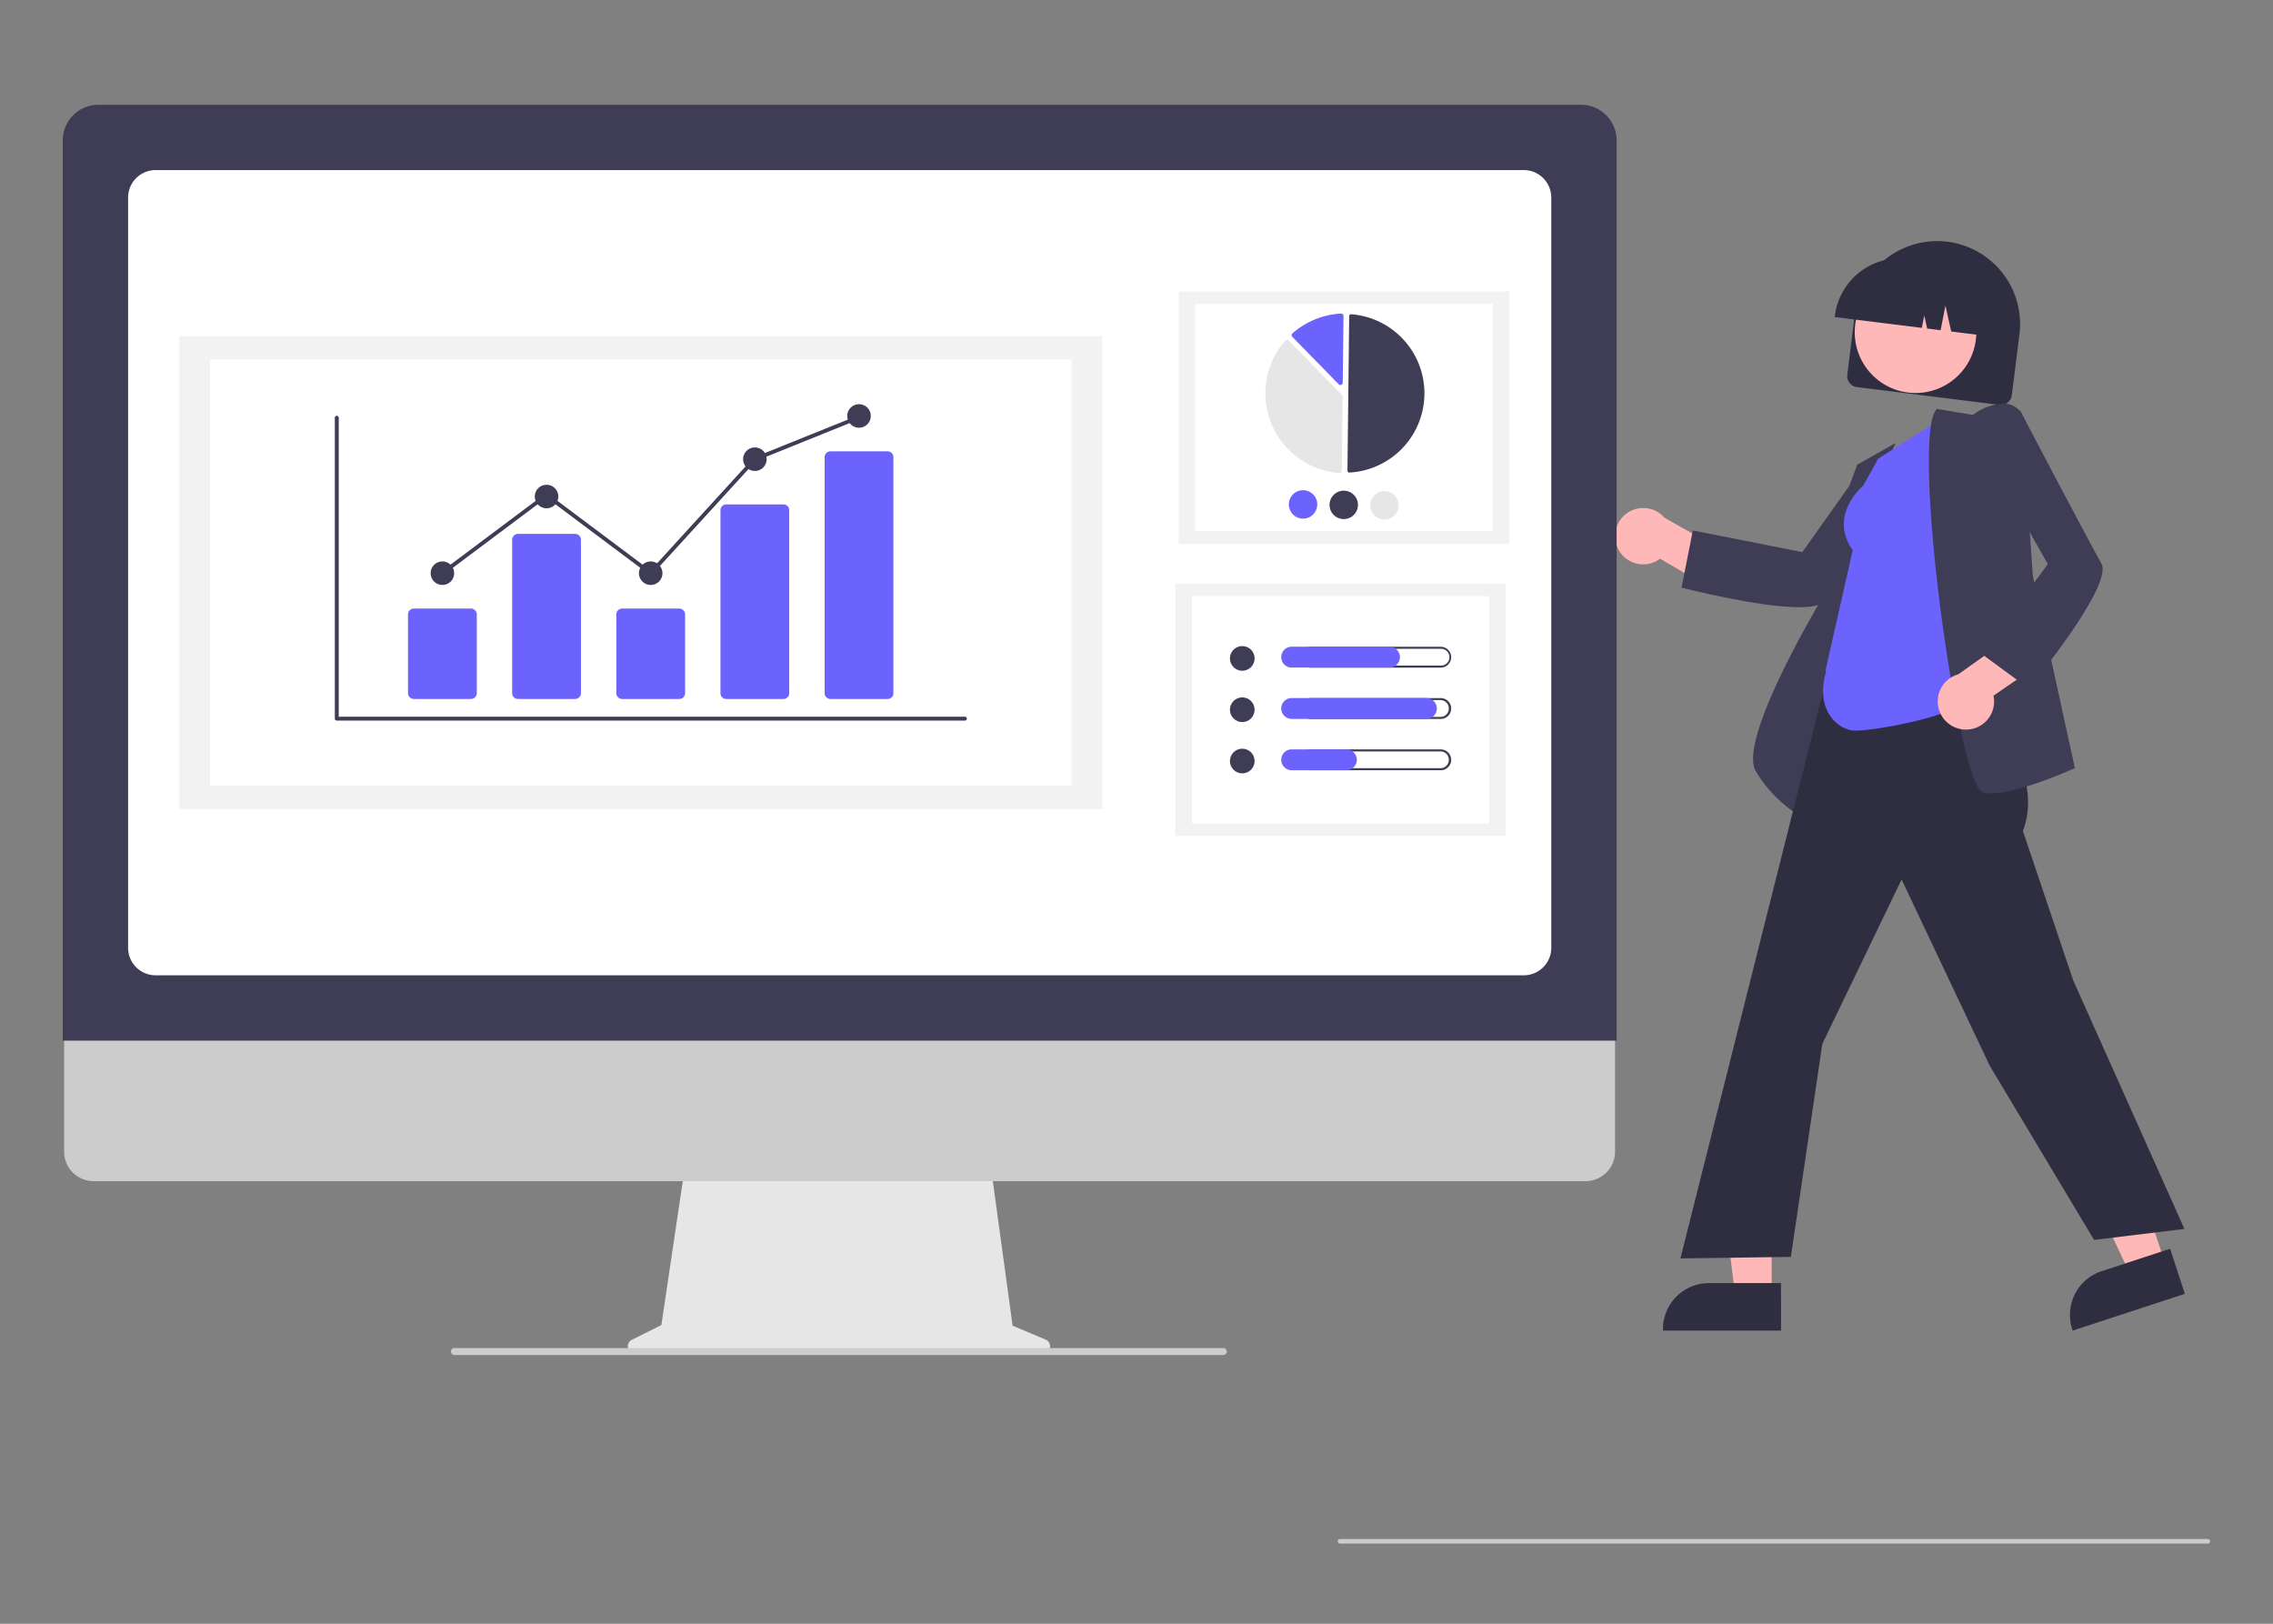 <svg xmlns="http://www.w3.org/2000/svg" width="224" height="160" viewBox="0 0 224 160"><rect x="0" y="0" width="224" height="160" fill="#808080" stroke="none"/><g transform="translate(-430 -722)"><g transform="translate(436.186 732.322)"><path d="M879.567,377.966l.755-6.051a8.171,8.171,0,0,1,16.216,2.023l-.755,6.051a1.1,1.1,0,0,1-1.225.953l-14.038-1.751A1.1,1.1,0,0,1,879.567,377.966Z" transform="translate(-703.706 -351.368)" fill="#2f2e41"/><ellipse cx="5.991" cy="5.991" rx="5.991" ry="5.991" transform="translate(176.595 16.422)" fill="#ffb8b8"/><path d="M875.014,376.874a6.471,6.471,0,0,1,7.214-5.614l1.21.151a6.471,6.471,0,0,1,5.614,7.214l-.015.121-2.558-.319-.568-2.551-.479,2.421-1.322-.165-.286-1.287-.242,1.221L875,377Z" transform="translate(-700.376 -356.082)" fill="#2f2e41"/><path d="M795.075,466.451a2.759,2.759,0,0,0,4.124.948l5.441,3.188,2.743-2.834-7.747-4.393a2.775,2.775,0,0,0-4.561,3.092Z" transform="translate(-641.789 -422.669)" fill="#ffb8b8"/><path d="M830.644,459.769c-4.014,0-11.076-1.8-11.467-1.9l-.123-.032,1.112-5.628,10.787,2.131,5.86-8.253,6.728-.684-.188.247c-.087.115-8.761,11.533-10.11,13.448C832.9,459.585,831.93,459.769,830.644,459.769Z" transform="translate(-659.526 -410.259)" fill="#3f3d56"/><path d="M850.8,475.985l-.161-.077a13.12,13.12,0,0,1-5.21-4.913c-1.758-3.223,6.471-16.893,7.047-17.842l.008-4.341,2.96-7.992,3.775-2.134-3.241,7.563Z" transform="translate(-678.605 -405.352)" fill="#3f3d56"/><path d="M708.847,577.928H705.24l-1.716-13.916h5.325Z" transform="translate(-540.435 -460.633)" fill="#ffb8b8"/><path d="M823.909,750.179H812.275v-.147A4.528,4.528,0,0,1,816.8,745.5h7.106Z" transform="translate(-654.576 -629.388)" fill="#2f2e41"/><path d="M841.47,568.082l-3.429,1.123-5.965-12.69,5.06-1.658Z" transform="translate(-634.303 -453.949)" fill="#ffb8b8"/><path d="M972.238,737.384l-11.054,3.622-.046-.14a4.528,4.528,0,0,1,2.893-5.713h0l6.752-2.212Z" transform="translate(-763.109 -620.214)" fill="#2f2e41"/><path d="M859.39,555.082l-10.285-17.171-8.682-18.345-7.813,16.2-3.1,20.988-10.885.151.043-.17,16.657-66.187,13.046,1.949-.594,8.611.354.5c2.947,4.186,5.994,8.515,4.247,13.181l4.954,14.711L868.294,554Z" transform="translate(-659.209 -443.225)" fill="#2f2e41"/><path d="M873.97,460.023c-1.89,0-4.047-2.158-2.928-5.844l-.073-.052,2.687-11.874c-2.345-3.354.747-6.122,1.037-6.37l1.476-2.657,6.512-4.13,3.3,27.378-.049.047C883.548,458.8,875.556,460.023,873.97,460.023Z" transform="translate(-697.262 -398.35)" fill="#6c63ff"/><path d="M915.53,462.639a3.209,3.209,0,0,1-.769-.081c-.253-.063-.663-.386-1.3-2.449-2.519-8.2-5.493-32.879-3.332-35.294l.049-.055,3.548.591a5.243,5.243,0,0,1,3.27-1.11,2.167,2.167,0,0,1,1.483.877l.024.032,1.13,16.079,4.141,18.922-.1.045C923.438,460.3,918.267,462.639,915.53,462.639Z" transform="translate(-725.485 -394.788)" fill="#3f3d56"/><path d="M915.509,514.647a2.759,2.759,0,0,0,2.607-3.333l5.193-3.577-1.4-3.686-7.263,5.154a2.774,2.774,0,0,0,.867,5.442Z" transform="translate(-727.849 -453.081)" fill="#ffb8b8"/><path d="M933.356,454.049l-4.626-3.392,6.5-8.867-4.99-8.806,2.233-6.384.144.275c.067.128,6.731,12.823,7.894,14.858,1.21,2.116-6.737,11.807-7.076,12.218Z" transform="translate(-739.61 -396.527)" fill="#3f3d56"/><path d="M417.887,614.763l-3.276-1.38-2.248-16.424H382.432L380,613.317l-2.931,1.466a.7.7,0,0,0,.311,1.319h40.241a.7.7,0,0,0,.27-1.338Z" transform="translate(-321.007 -493.075)" fill="#e6e6e6"/><path d="M279.258,525.025H132.23a2.913,2.913,0,0,1-2.906-2.913V501.379H282.165v20.733a2.913,2.913,0,0,1-2.906,2.913Z" transform="translate(-129.19 -418.955)" fill="#ccc"/><path d="M281.855,226.5H128.726V137.792a3.516,3.516,0,0,1,3.512-3.512H278.343a3.516,3.516,0,0,1,3.512,3.511Z" transform="translate(-128.726 -134.28)" fill="#3f3d56"/><path d="M294.947,242.3H160.11a2.71,2.71,0,0,1-2.707-2.707V165.663a2.71,2.71,0,0,1,2.707-2.707H294.947a2.71,2.71,0,0,1,2.707,2.707v73.932A2.71,2.71,0,0,1,294.947,242.3Z" transform="translate(-150.965 -156.518)" fill="#fff"/><path d="M375.232,680.607H299.465a.352.352,0,0,1-.346-.255.343.343,0,0,1,.332-.431H375.2a.363.363,0,0,1,.363.268.343.343,0,0,1-.335.417Z" transform="translate(-260.853 -557.41)" fill="#ccc"/><rect width="32.556" height="24.872" transform="translate(109.987 18.391)" fill="#f2f2f2"/><rect width="29.32" height="22.4" transform="translate(111.605 19.627)" fill="#fff"/><path d="M692.766,241.806h.012a7.817,7.817,0,0,0,.175-15.6.179.179,0,0,0-.193.176l-.171,15.246A.179.179,0,0,0,692.766,241.806Z" transform="translate(-565.986 -205.564)" fill="#3f3d56"/><path d="M658.7,237.433a.23.23,0,0,1,.162.069l5.248,5.368a.227.227,0,0,1,.065.163l-.082,7.3a.227.227,0,0,1-.074.166.231.231,0,0,1-.173.06,7.868,7.868,0,0,1-5.321-13.043.23.23,0,0,1,.166-.078Z" transform="translate(-538.049 -214.273)" fill="#e6e6e6"/><path d="M672.972,225.927a.231.231,0,0,1,.157.064.227.227,0,0,1,.07.168l-.074,6.582a.229.229,0,0,1-.393.158l-4.58-4.684a.23.23,0,0,1,.012-.333,7.885,7.885,0,0,1,4.793-1.955Z" transform="translate(-546.985 -205.35)" fill="#6c63ff"/><path d="M669.635,304.871a1.4,1.4,0,1,1-1.388-1.42A1.4,1.4,0,0,1,669.635,304.871Z" transform="translate(-546.008 -265.468)" fill="#6c63ff"/><path d="M687.5,305.072a1.4,1.4,0,1,1-1.388-1.42A1.4,1.4,0,0,1,687.5,305.072Z" transform="translate(-559.862 -265.624)" fill="#3f3d56"/><path d="M705.366,305.272a1.4,1.4,0,1,1-1.388-1.42A1.4,1.4,0,0,1,705.366,305.272Z" transform="translate(-573.717 -265.779)" fill="#e6e6e6"/><rect width="32.556" height="24.872" transform="translate(109.645 47.177)" fill="#f2f2f2"/><rect width="29.32" height="22.4" transform="translate(111.262 48.413)" fill="#fff"/><circle cx="1.217" cy="1.217" r="1.217" transform="translate(115.02 53.34)" fill="#3f3d56"/><path d="M685.767,372.351a.826.826,0,1,1,0,1.651h-12.8a.826.826,0,1,1,0-1.651h12.8m0-.2h-12.8a1.028,1.028,0,0,0,0,2.056h12.8a1.028,1.028,0,1,0,0-2.056Z" transform="translate(-549.969 -318.741)" fill="#3f3d56"/><path d="M674.2,374.2H664.56a1.028,1.028,0,0,1,0-2.056H674.2a1.028,1.028,0,1,1,0,2.056Z" transform="translate(-543.453 -318.741)" fill="#6c63ff"/><circle cx="1.217" cy="1.217" r="1.217" transform="translate(115.02 58.395)" fill="#3f3d56"/><path d="M685.767,394.866a.826.826,0,0,1,0,1.651h-12.8a.826.826,0,0,1,0-1.651h12.8m0-.2h-12.8a1.028,1.028,0,0,0,0,2.056h12.8a1.028,1.028,0,1,0,0-2.056Z" transform="translate(-549.969 -336.2)" fill="#3f3d56"/><path d="M677.838,396.719H664.559a1.028,1.028,0,1,1,0-2.056h13.278a1.028,1.028,0,0,1,0,2.056Z" transform="translate(-543.452 -336.2)" fill="#6c63ff"/><circle cx="1.217" cy="1.217" r="1.217" transform="translate(115.02 63.451)" fill="#3f3d56"/><path d="M685.767,417.381a.826.826,0,0,1,0,1.651h-12.8a.826.826,0,0,1,0-1.651h12.8m0-.2h-12.8a1.028,1.028,0,0,0,0,2.056h12.8a1.028,1.028,0,1,0,0-2.056Z" transform="translate(-549.969 -353.66)" fill="#3f3d56"/><path d="M669.951,419.234h-5.392a1.028,1.028,0,1,1,0-2.056h5.392a1.028,1.028,0,0,1,0,2.056Z" transform="translate(-543.452 -353.66)" fill="#6c63ff"/><rect width="90.955" height="46.614" transform="translate(11.493 22.791)" fill="#f2f2f2"/><rect width="84.892" height="41.982" transform="translate(14.525 25.107)" fill="#fff"/><path d="M310.211,300.777H248.327a.194.194,0,0,1-.194-.194V270.922a.194.194,0,0,1,.387,0V300.39h61.691a.194.194,0,1,1,0,.387Z" transform="translate(-221.323 -240.092)" fill="#3f3d56"/><path d="M286.458,364.3h-5.629a.575.575,0,0,1-.575-.575v-7.759a.576.576,0,0,1,.575-.575h5.629a.576.576,0,0,1,.575.575v7.759a.575.575,0,0,1-.575.575Z" transform="translate(-246.232 -305.746)" fill="#6c63ff"/><path d="M332.174,338.882h-5.629a.576.576,0,0,1-.575-.575V323.189a.576.576,0,0,1,.575-.575h5.629a.576.576,0,0,1,.575.575v15.118A.575.575,0,0,1,332.174,338.882Z" transform="translate(-281.684 -280.328)" fill="#6c63ff"/><path d="M377.889,364.3H372.26a.576.576,0,0,1-.575-.575v-7.759a.576.576,0,0,1,.575-.575h5.629a.576.576,0,0,1,.575.575v7.759A.576.576,0,0,1,377.889,364.3Z" transform="translate(-317.134 -305.746)" fill="#6c63ff"/><path d="M423.605,328.848h-5.629a.563.563,0,0,1-.575-.549V310.224a.563.563,0,0,1,.575-.549H423.6a.563.563,0,0,1,.575.549V328.3A.563.563,0,0,1,423.605,328.848Z" transform="translate(-352.586 -270.294)" fill="#6c63ff"/><path d="M469.321,310.789h-5.629a.576.576,0,0,1-.575-.575V286.962a.576.576,0,0,1,.575-.575h5.629a.576.576,0,0,1,.575.575v23.253A.576.576,0,0,1,469.321,310.789Z" transform="translate(-388.037 -252.235)" fill="#6c63ff"/><circle cx="1.162" cy="1.162" r="1.162" transform="translate(36.249 44.997)" fill="#3f3d56"/><circle cx="1.162" cy="1.162" r="1.162" transform="translate(46.514 37.444)" fill="#3f3d56"/><circle cx="1.162" cy="1.162" r="1.162" transform="translate(56.778 44.997)" fill="#3f3d56"/><circle cx="1.162" cy="1.162" r="1.162" transform="translate(67.043 33.764)" fill="#3f3d56"/><circle cx="1.162" cy="1.162" r="1.162" transform="translate(77.307 29.504)" fill="#3f3d56"/><path d="M186.775,152.145l-10.289-7.706-10.148,7.6-.232-.31,10.381-7.775,10.24,7.67L196.9,140.489l.041-.017,10.265-4.136.145.359-10.224,4.119Z" transform="translate(-128.811 -105.726)" fill="#3f3d56"/><path d="M774.04,764.169H688.495a.225.225,0,0,1,0-.449H774.04a.225.225,0,0,1,0,.449Z" transform="translate(-562.637 -622.393)" fill="#ccc"/></g><rect width="224" height="160" transform="translate(430 722)" fill="#fff" opacity="0"/></g></svg>